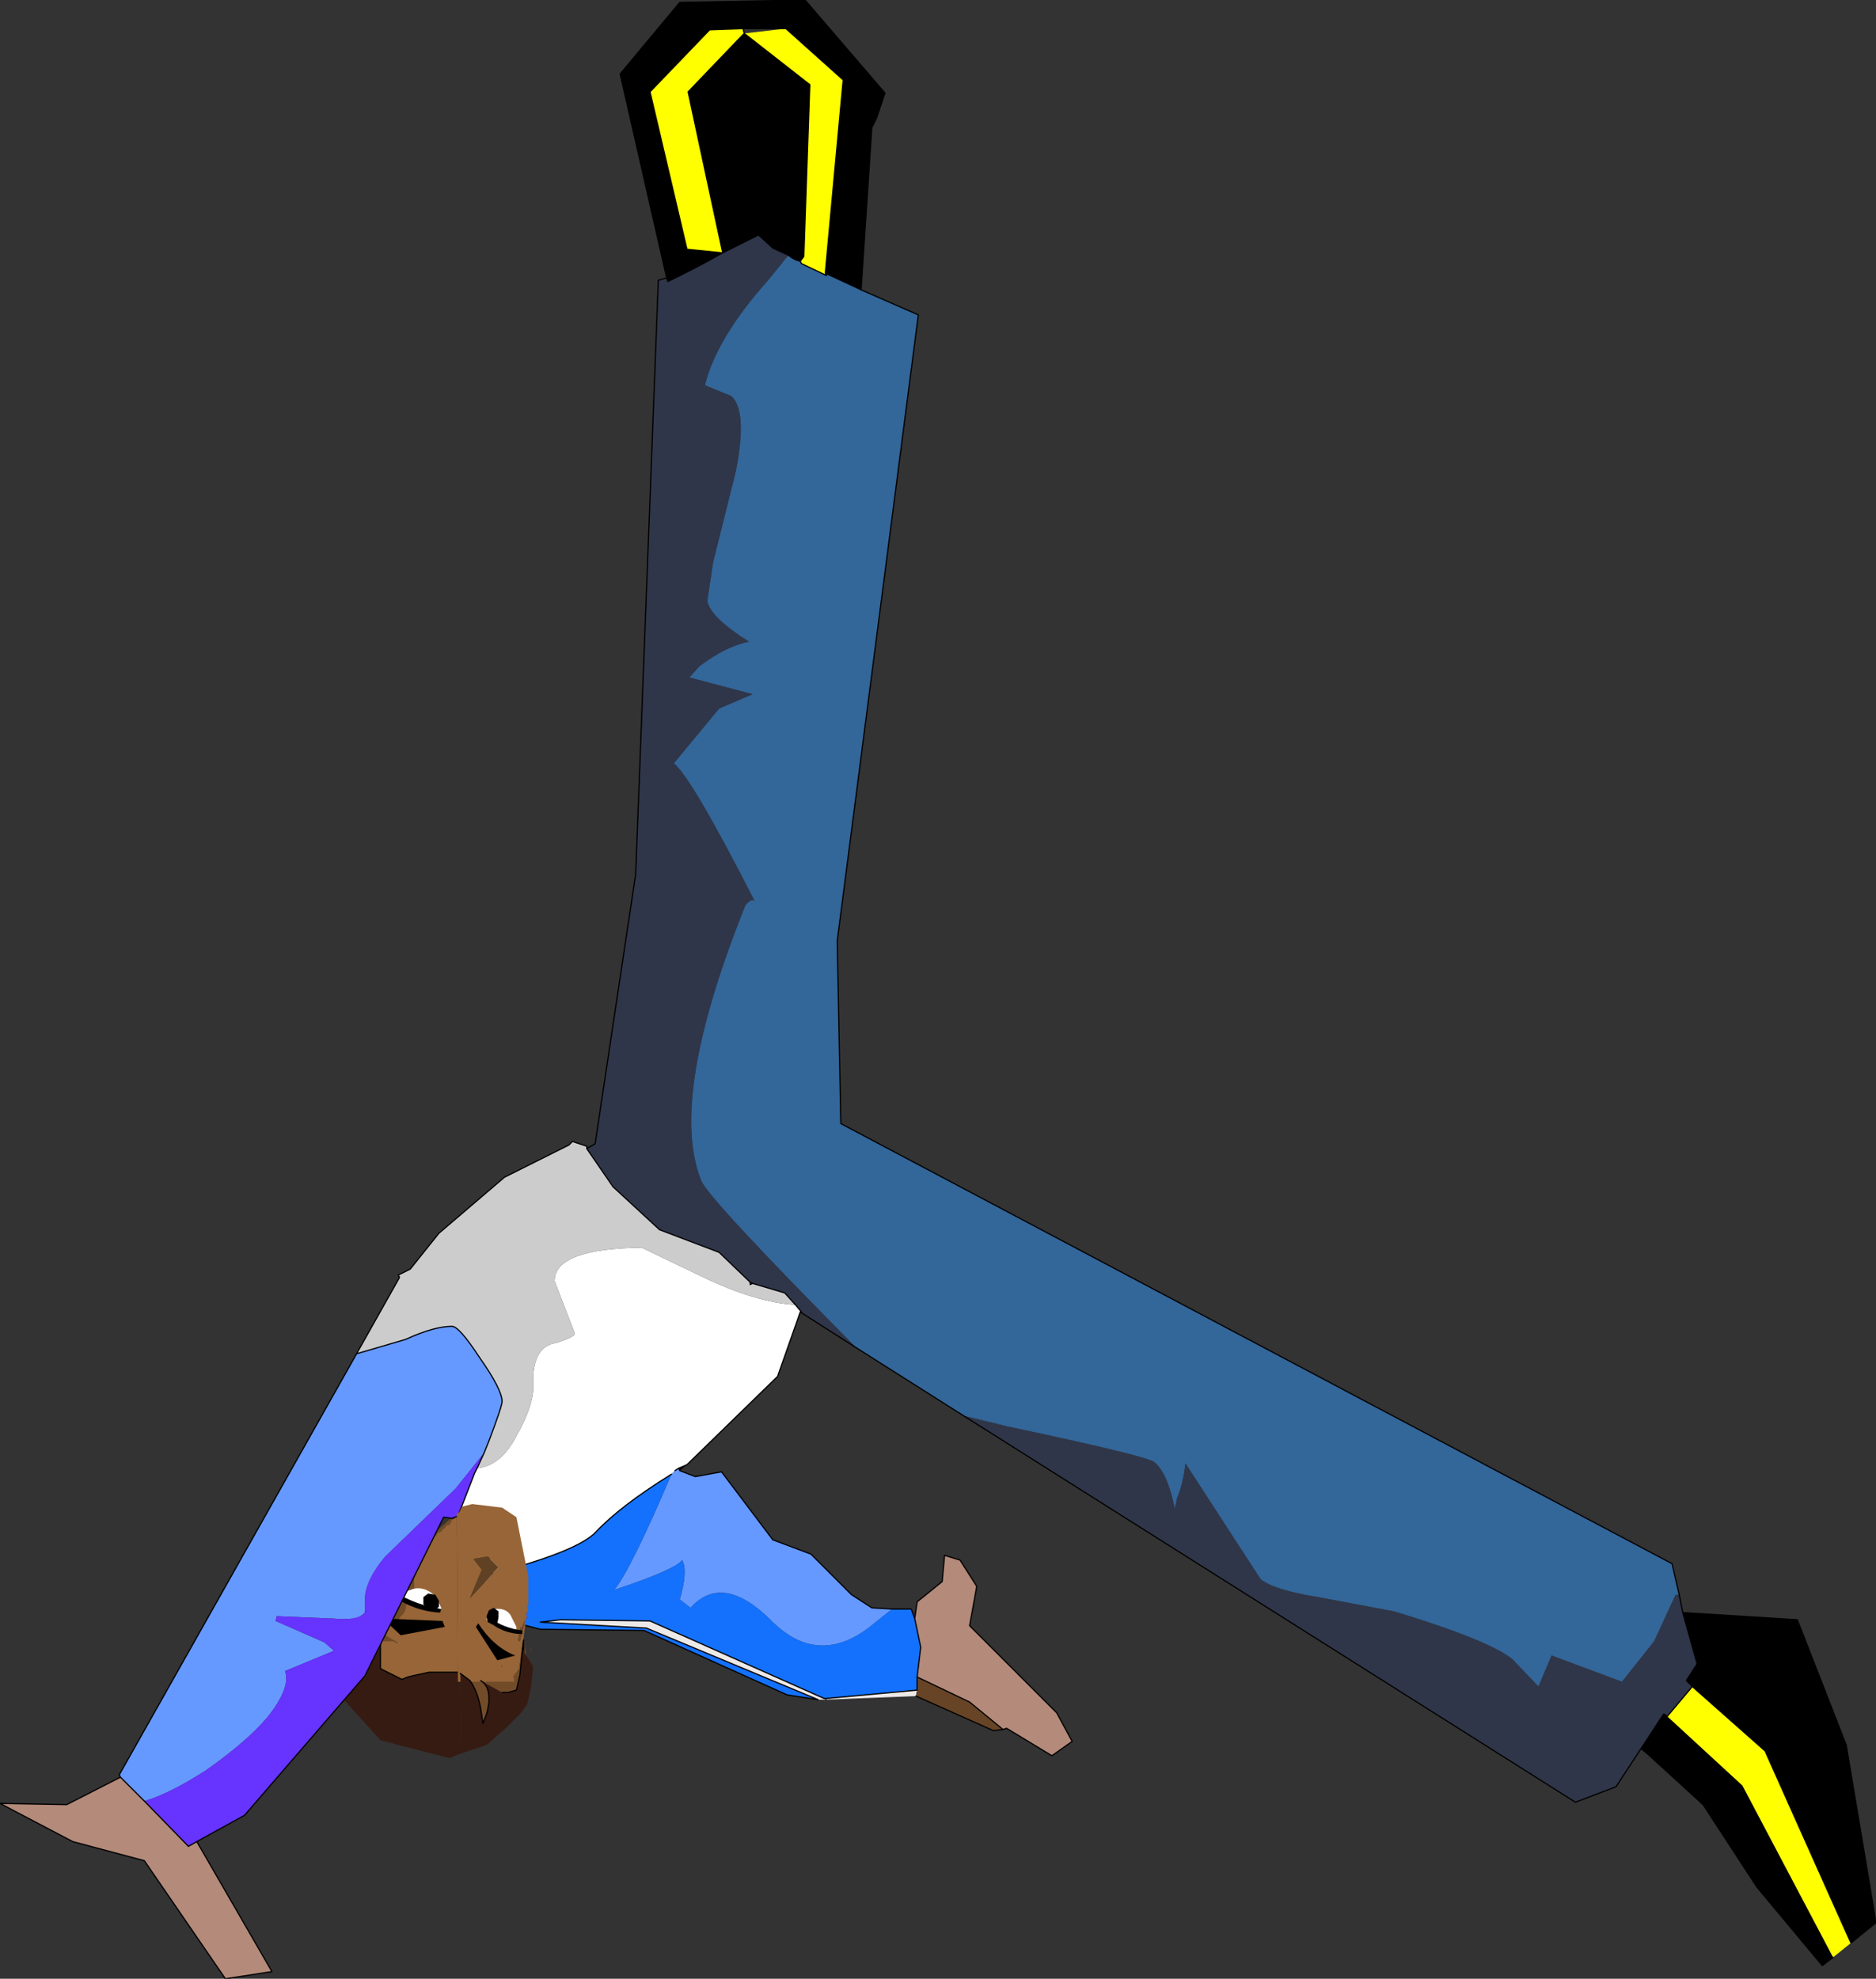 <?xml version="1.0" encoding="UTF-8" standalone="no"?>
<svg xmlns:xlink="http://www.w3.org/1999/xlink" height="82.95px" width="78.65px" xmlns="http://www.w3.org/2000/svg">
  <rect width="100%" height="100%" fill="#333333" stroke="none"/>
  <g transform="matrix(1.0, 0.0, 0.0, 1.0, 74.15, 170.05)">
    <path d="M-57.5 -101.2 L-57.45 -101.15 -57.55 -101.2 -57.5 -101.2" fill="#993300" fill-rule="evenodd" stroke="none"/>
    <path d="M-55.2 -106.35 L-55.1 -106.4 -55.05 -106.45 -55.05 -106.5 -55.0 -106.5 -55.0 -106.6 -54.95 -99.95 -55.0 -99.95 -55.05 -99.95 -56.15 -99.95 -56.85 -99.8 -57.05 -99.75 -57.3 -99.65 -57.7 -99.85 -58.2 -100.1 -58.2 -101.25 -58.1 -101.3 -58.05 -101.25 -58.0 -101.25 -57.9 -101.25 -57.8 -101.25 -57.7 -101.25 -57.65 -101.25 -57.55 -101.2 -57.45 -101.15 -57.5 -101.2 -58.1 -101.55 -58.05 -101.65 -58.05 -101.75 -58.0 -101.8 -57.8 -101.85 -57.7 -101.95 -57.6 -102.0 -57.55 -102.1 -57.45 -102.15 -57.4 -102.25 -57.3 -102.35 -57.25 -102.4 -57.2 -102.5 -57.15 -102.6 -57.15 -102.7 -57.1 -102.8 -57.05 -102.9 -57.0 -103.0 -57.0 -103.1 -56.95 -103.15 -56.9 -103.25 -56.85 -103.35 -56.8 -103.45 -56.8 -103.55 -56.8 -103.6 -56.8 -103.65 -56.8 -103.8 -56.8 -103.9 -56.75 -104.0 -56.7 -104.1 -56.7 -104.15 -56.65 -104.25 -56.6 -104.35 -56.55 -104.45 -56.55 -104.55 -56.5 -104.65 -56.45 -104.75 -56.4 -104.85 -56.35 -104.95 -56.35 -105.05 -56.3 -105.1 -56.25 -105.15 -56.15 -105.25 -56.1 -105.4 -56.0 -105.45 -56.0 -105.55 -55.95 -105.65 -55.85 -105.7 -55.8 -105.8 -55.65 -105.85 -55.6 -105.95 -55.5 -106.0 -55.45 -106.1 -55.3 -106.15 -55.25 -106.25 -55.2 -106.35" fill="#976537" fill-rule="evenodd" stroke="none"/>
    <path d="M-59.65 -102.5 L-59.75 -102.65 -59.85 -103.05 -59.8 -103.25 -59.65 -103.8 -58.85 -104.8 -58.55 -104.9 -58.5 -104.85 -58.4 -104.85 -58.5 -104.45 -58.55 -104.45 -58.45 -104.4 -58.45 -104.35 -58.4 -104.3 -58.35 -104.25 -58.35 -104.2 -58.3 -104.2 -58.3 -104.15 -58.3 -104.1 -58.25 -104.05 -58.25 -104.0 -58.2 -103.95 -58.25 -103.9 -58.15 -103.8 -58.55 -103.35 -58.6 -103.25 -58.65 -102.85 -58.7 -102.8 -58.75 -102.6 -59.15 -102.15 -59.3 -102.15 -59.45 -102.05 -59.65 -102.5 M-57.55 -104.35 L-55.25 -106.4 -55.2 -106.35 -55.25 -106.25 -55.3 -106.15 -55.45 -106.1 -55.5 -106.0 -55.6 -105.95 -55.65 -105.85 -55.8 -105.8 -55.85 -105.7 -55.95 -105.65 -56.0 -105.55 -56.0 -105.45 -56.1 -105.4 -56.15 -105.25 -56.25 -105.15 -56.3 -105.1 -56.35 -105.05 -56.35 -104.95 -56.4 -104.85 -56.45 -104.75 -56.5 -104.65 -56.55 -104.55 -56.55 -104.45 -56.6 -104.35 -56.65 -104.25 -56.7 -104.15 -56.7 -104.1 -56.75 -104.0 -56.8 -103.9 -56.8 -103.8 -56.8 -103.65 -56.8 -103.6 -56.8 -103.55 -56.8 -103.45 -56.85 -103.35 -56.9 -103.25 -56.95 -103.15 -57.0 -103.1 -57.0 -103.0 -57.05 -102.9 -57.1 -102.8 -57.15 -102.7 -57.15 -102.6 -57.2 -102.5 -57.25 -102.4 -57.3 -102.35 -57.4 -102.25 -57.45 -102.15 -57.55 -102.1 -57.6 -102.0 -57.7 -101.95 -57.8 -101.85 -58.0 -101.8 -58.05 -101.75 -58.05 -101.65 -58.1 -101.55 -57.5 -101.2 -57.55 -101.2 -57.65 -101.25 -57.7 -101.25 -57.8 -101.25 -57.9 -101.25 -58.0 -101.25 -58.05 -101.25 -58.1 -101.3 -58.2 -101.25 -58.2 -101.35 -57.95 -102.9 -57.95 -102.95 -57.8 -103.35 -57.8 -103.4 -57.7 -103.85 -57.7 -103.9 -57.55 -104.35" fill="#724b29" fill-rule="evenodd" stroke="none"/>
    <path d="M-54.95 -99.95 L-54.85 -99.9 -54.8 -96.55 -54.95 -96.5 -55.3 -96.35 -57.25 -96.85 -58.2 -97.1 -60.1 -99.2 -60.25 -100.85 -59.95 -101.7 -59.75 -102.35 -59.65 -102.5 -59.45 -102.05 -59.3 -102.15 -59.15 -102.15 -58.75 -102.6 -58.7 -102.6 -58.7 -102.65 -58.65 -102.85 -58.6 -103.25 -58.55 -103.35 -58.15 -103.8 -58.0 -103.95 -57.95 -104.0 -57.75 -104.15 -57.55 -104.35 -57.7 -103.9 -57.7 -103.85 -57.8 -103.4 -57.8 -103.35 -57.95 -102.95 -57.95 -102.9 -58.2 -101.35 -58.2 -101.25 -58.2 -100.1 -57.7 -99.85 -57.3 -99.65 -57.05 -99.75 -56.85 -99.8 -56.15 -99.95 -55.05 -99.95 -55.0 -99.95 -54.95 -99.95" fill="#361b12" fill-rule="evenodd" stroke="none"/>
    <path d="M-54.95 -99.95 L-54.85 -99.9 M-59.65 -102.5 L-59.75 -102.65 -59.85 -103.05 -59.8 -103.25 -59.65 -103.8 -58.85 -104.8 -58.55 -104.9 -58.5 -104.85 -58.4 -104.85 M-58.15 -103.8 L-58.0 -103.95 -57.95 -104.0 -57.75 -104.15 -57.55 -104.35 -57.7 -103.9 -57.7 -103.85 -57.8 -103.4 -57.8 -103.35 -57.95 -102.95 -57.95 -102.9 -58.2 -101.35 -58.2 -101.25 -58.2 -100.1 -57.7 -99.85 -57.3 -99.65 -57.05 -99.75 -56.85 -99.8 -56.15 -99.95 -55.05 -99.95 -55.0 -99.95 -54.95 -99.95 M-58.75 -102.6 L-58.7 -102.6 -58.7 -102.65 -58.65 -102.85 -58.6 -103.25 -58.55 -103.35 -58.15 -103.8 M-58.75 -102.6 L-59.15 -102.15 -59.3 -102.15 -59.45 -102.05 -59.65 -102.5" fill="none" stroke="#000000" stroke-linecap="round" stroke-linejoin="round" stroke-width="0.05"/>
    <path d="M-58.85 -105.3 L-58.6 -105.35 -58.45 -105.2 -58.4 -104.95 -58.55 -104.75 -58.75 -104.7 -58.95 -104.85 -59.0 -105.1 -58.85 -105.3" fill="#ffffff" fill-rule="evenodd" stroke="none"/>
    <path d="M-58.85 -105.3 L-58.6 -105.35 -58.45 -105.2 -58.4 -104.95 -58.55 -104.75 -58.75 -104.7 -58.95 -104.85 -59.0 -105.1 -58.85 -105.3 Z" fill="none" stroke="#000000" stroke-linecap="round" stroke-linejoin="round" stroke-width="0.05"/>
    <path d="M-57.35 -101.5 L-58.1 -102.2 -55.6 -102.1 -55.5 -101.85 -57.35 -101.5" fill="#000000" fill-rule="evenodd" stroke="none"/>
    <path d="M-55.65 -102.65 L-55.65 -102.6 -55.75 -102.5 Q-56.55 -102.55 -57.4 -103.05 L-57.4 -103.1 -57.4 -103.25 -56.8 -103.45 Q-56.35 -103.55 -55.9 -103.15 L-55.65 -102.65" fill="#ffffff" fill-rule="evenodd" stroke="none"/>
    <path d="M-55.65 -102.6 L-55.7 -102.45 Q-56.75 -102.5 -57.7 -103.15 L-57.6 -103.3 Q-56.65 -102.75 -55.65 -102.6" fill="#000000" fill-rule="evenodd" stroke="none"/>
    <path d="M-56.2 -103.25 L-55.9 -103.2 -55.75 -102.95 -55.75 -102.7 -55.95 -102.5 -56.2 -102.6 -56.4 -102.8 -56.4 -103.1 -56.2 -103.25" fill="#000000" fill-rule="evenodd" stroke="none"/>
    <path d="M-38.05 -157.9 L-39.55 -158.6 -38.8 -166.7 -41.2 -168.85 -43.0 -168.85 -44.4 -168.8 -46.9 -166.2 -45.35 -159.6 -43.85 -159.45 -45.3 -166.2 -42.95 -168.65 -40.2 -166.5 -40.45 -159.3 -40.6 -159.1 Q-40.85 -159.15 -41.1 -159.35 L-41.75 -159.65 -42.35 -160.2 -43.85 -159.45 Q-45.0 -158.8 -46.15 -158.25 L-46.2 -158.4 -48.15 -166.95 -45.65 -169.95 -40.4 -170.05 -37.05 -166.15 -37.25 -165.55 -37.4 -165.1 -37.6 -164.7 -38.05 -157.9 M-3.6 -102.45 L1.2 -102.15 3.25 -96.9 4.5 -89.45 3.45 -88.6 -0.15 -96.65 -3.2 -99.35 -3.45 -99.6 -3.0 -100.3 -3.6 -102.45 M2.7 -88.0 L2.25 -87.65 -0.5 -90.95 -2.75 -94.4 -5.05 -96.5 -5.35 -96.75 -4.4 -98.2 -4.25 -98.1 -1.1 -95.2 2.7 -88.0 M-45.7 -108.5 L-45.35 -108.65 -45.65 -108.4 -45.7 -108.5 M-39.85 -98.8 L-39.8 -98.8 -39.85 -98.8" fill="#000000" fill-rule="evenodd" stroke="none"/>
    <path d="M-40.8 -115.35 L-40.55 -115.05 -40.6 -115.05 -41.55 -112.35 -45.35 -108.65 -45.7 -108.5 -45.85 -108.4 -46.0 -108.25 Q-48.1 -106.95 -49.15 -105.85 -49.9 -105.0 -53.8 -104.0 L-53.5 -105.3 -54.1 -106.85 -54.05 -106.8 -54.05 -106.85 -54.15 -106.9 -54.95 -106.5 -54.25 -108.3 -54.15 -108.5 Q-53.15 -108.6 -52.5 -109.85 -51.7 -111.25 -51.8 -112.15 -51.8 -113.6 -50.85 -113.75 -50.05 -114.0 -50.05 -114.15 L-50.9 -116.35 Q-50.9 -117.7 -47.25 -117.75 L-44.65 -116.5 Q-42.45 -115.45 -40.8 -115.35" fill="#ffffff" fill-rule="evenodd" stroke="none"/>
    <path d="M-42.7 -116.3 L-42.6 -116.25 -42.7 -116.2 -42.7 -116.3 M-54.05 -106.85 L-54.05 -106.8 -54.1 -106.85 -54.05 -106.85 M-35.75 -98.95 L-39.5 -98.8 -39.5 -98.85 -35.7 -99.2 -35.75 -98.95 M-39.6 -98.85 L-39.55 -98.8 -39.85 -98.8 -47.05 -101.8 -51.5 -102.05 -50.65 -102.15 -46.9 -102.1 -39.6 -98.85" fill="#ece9e8" fill-rule="evenodd" stroke="none"/>
    <path d="M-32.1 -97.55 L-32.5 -97.5 -35.75 -98.95 -35.7 -99.2 -35.7 -99.75 -33.5 -98.7 -32.1 -97.55" fill="#674425" fill-rule="evenodd" stroke="none"/>
    <path d="M-38.05 -157.9 L-35.65 -156.85 -39.05 -130.6 -38.9 -122.95 -4.05 -104.5 -3.75 -103.2 -3.9 -103.2 -4.8 -101.25 -6.15 -99.55 -9.1 -100.65 -9.65 -99.35 -10.75 -100.5 Q-11.75 -101.3 -15.7 -102.5 L-18.9 -103.1 Q-20.75 -103.4 -21.3 -103.85 L-24.45 -108.7 Q-24.55 -107.85 -24.8 -107.25 L-24.9 -106.8 Q-25.2 -108.3 -25.75 -108.75 -26.0 -109.0 -31.9 -110.25 L-33.75 -110.7 -38.25 -113.55 Q-44.4 -119.75 -44.75 -120.55 -46.15 -124.0 -42.9 -132.1 -42.6 -132.45 -42.5 -132.25 -45.15 -137.45 -45.9 -138.05 L-44.0 -140.35 -42.6 -140.95 -45.25 -141.65 -44.85 -142.1 Q-43.75 -142.95 -42.75 -143.15 -44.35 -144.15 -44.5 -144.85 L-44.25 -146.5 -43.3 -150.3 Q-42.8 -152.85 -43.5 -153.45 L-44.6 -153.9 Q-44.1 -155.9 -41.95 -158.3 L-41.1 -159.35 Q-40.85 -159.15 -40.6 -159.1 L-40.55 -159.0 -39.5 -158.5 -39.55 -158.6 -38.05 -157.9" fill="#336699" fill-rule="evenodd" stroke="none"/>
    <path d="M-39.55 -158.6 L-39.5 -158.5 -40.55 -159.0 -40.6 -159.1 -40.45 -159.3 -40.2 -166.5 -42.95 -168.65 -45.3 -166.2 -43.85 -159.45 -45.35 -159.6 -46.9 -166.2 -44.4 -168.8 -43.0 -168.85 -42.95 -168.65 -41.2 -168.85 -38.8 -166.7 -39.55 -158.6 M3.45 -88.6 L2.7 -88.0 -1.1 -95.2 -4.25 -98.1 -3.2 -99.35 -0.15 -96.65 3.45 -88.6" fill="#ffff00" fill-rule="evenodd" stroke="none"/>
    <path d="M-46.0 -108.25 L-45.85 -108.4 -45.7 -108.5 -45.65 -108.4 -45.0 -108.15 -43.9 -108.35 -41.75 -105.5 -40.15 -104.9 -38.45 -103.2 -37.6 -102.65 -36.75 -102.6 -37.75 -101.8 Q-39.9 -100.2 -41.8 -102.1 -43.85 -104.15 -45.2 -102.65 L-45.65 -103.0 Q-45.3 -104.2 -45.55 -104.65 -45.85 -104.25 -48.4 -103.4 -47.7 -104.25 -46.0 -108.25 M-59.2 -113.3 L-57.15 -113.9 Q-55.95 -114.45 -55.2 -114.45 -54.9 -114.45 -54.05 -113.15 -53.1 -111.8 -53.1 -111.3 -53.1 -111.1 -53.65 -109.65 L-53.85 -109.15 -55.05 -107.65 -58.0 -104.8 Q-58.8 -103.85 -58.85 -103.1 L-58.85 -102.45 Q-59.15 -102.1 -60.15 -102.2 L-62.55 -102.3 -62.6 -102.1 -60.55 -101.2 -60.15 -100.85 -62.2 -100.0 Q-61.95 -99.3 -62.95 -98.05 -63.8 -97.05 -65.5 -95.85 -67.05 -94.85 -68.1 -94.55 L-69.1 -95.55 -69.15 -95.65 -59.2 -113.3" fill="#6699ff" fill-rule="evenodd" stroke="none"/>
    <path d="M-53.8 -104.0 Q-49.9 -105.0 -49.15 -105.85 -48.1 -106.95 -46.0 -108.25 -47.7 -104.25 -48.4 -103.4 -45.85 -104.25 -45.55 -104.65 -45.3 -104.2 -45.65 -103.0 L-45.2 -102.65 Q-43.85 -104.15 -41.8 -102.1 -39.9 -100.2 -37.75 -101.8 L-36.75 -102.6 -35.95 -102.6 -35.8 -102.2 -35.55 -101.0 -35.7 -99.75 -35.7 -99.2 -39.5 -98.85 -39.6 -98.85 -46.9 -102.1 -50.65 -102.15 -51.5 -102.05 -47.05 -101.8 -39.85 -98.8 -41.15 -99.0 -47.15 -101.7 -51.5 -101.75 -52.65 -102.05 -53.95 -103.3 -53.8 -104.0" fill="#1371fd" fill-rule="evenodd" stroke="none"/>
    <path d="M-59.2 -113.3 L-57.4 -116.5 -57.45 -116.6 -56.95 -116.85 -55.75 -118.35 -53.0 -120.7 -50.3 -122.05 -50.15 -122.2 -49.55 -122.0 -49.55 -121.9 -48.45 -120.3 -46.5 -118.5 -44.0 -117.55 -42.7 -116.3 -42.7 -116.2 -42.6 -116.25 -41.25 -115.85 -40.8 -115.35 Q-42.45 -115.45 -44.65 -116.5 L-47.25 -117.75 Q-50.9 -117.7 -50.9 -116.35 L-50.05 -114.15 Q-50.05 -114.0 -50.85 -113.75 -51.8 -113.6 -51.8 -112.15 -51.7 -111.25 -52.5 -109.85 -53.15 -108.6 -54.15 -108.5 L-53.85 -109.15 -53.65 -109.65 Q-53.1 -111.1 -53.1 -111.3 -53.1 -111.8 -54.05 -113.15 -54.9 -114.45 -55.2 -114.45 -55.95 -114.45 -57.15 -113.9 L-59.2 -113.3" fill="#cccccc" fill-rule="evenodd" stroke="none"/>
    <path d="M-54.15 -108.5 L-54.25 -108.3 -54.95 -106.5 -55.2 -106.4 -55.55 -106.45 -58.85 -99.8 -63.9 -93.95 -65.9 -92.85 -66.25 -92.65 -68.1 -94.55 Q-67.05 -94.85 -65.5 -95.85 -63.8 -97.05 -62.95 -98.05 -61.95 -99.3 -62.2 -100.0 L-60.15 -100.85 -60.55 -101.2 -62.6 -102.1 -62.55 -102.3 -60.15 -102.2 Q-59.15 -102.1 -58.85 -102.45 L-58.85 -103.1 Q-58.8 -103.85 -58.0 -104.8 L-55.05 -107.65 -53.85 -109.15 -54.15 -108.5" fill="#6633ff" fill-rule="evenodd" stroke="none"/>
    <path d="M-35.8 -102.2 L-35.7 -102.9 -34.65 -103.75 -34.55 -104.85 -33.9 -104.65 -33.2 -103.55 -33.5 -101.9 -29.85 -98.25 -29.2 -97.05 -30.05 -96.45 -31.95 -97.6 -32.1 -97.55 -33.5 -98.7 -35.7 -99.75 -35.55 -101.0 -35.8 -102.2 M-69.1 -95.55 L-68.1 -94.55 -66.25 -92.65 -65.9 -92.85 -62.75 -87.4 -64.7 -87.1 -68.1 -92.05 -71.1 -92.85 -74.15 -94.45 -71.35 -94.4 -69.1 -95.55" fill="#b48a7a" fill-rule="evenodd" stroke="none"/>
    <path d="M-41.1 -159.35 L-41.95 -158.3 Q-44.1 -155.9 -44.6 -153.9 L-43.5 -153.45 Q-42.8 -152.85 -43.3 -150.3 L-44.25 -146.5 -44.5 -144.85 Q-44.35 -144.15 -42.75 -143.15 -43.75 -142.95 -44.85 -142.1 L-45.25 -141.65 -42.6 -140.95 -44.0 -140.35 -45.9 -138.05 Q-45.15 -137.45 -42.5 -132.25 -42.6 -132.45 -42.9 -132.1 -46.15 -124.0 -44.75 -120.55 -44.4 -119.75 -38.25 -113.55 L-40.6 -115.05 -40.55 -115.05 -40.8 -115.35 -41.25 -115.85 -42.6 -116.25 -42.7 -116.3 -44.0 -117.55 -46.5 -118.5 -48.45 -120.3 -49.55 -121.9 -49.2 -122.1 -47.5 -133.4 -46.55 -158.3 -46.2 -158.4 -46.15 -158.25 Q-45.0 -158.8 -43.85 -159.45 L-42.35 -160.2 -41.75 -159.65 -41.1 -159.35 M-33.75 -110.7 L-31.9 -110.25 Q-26.0 -109.0 -25.75 -108.75 -25.2 -108.3 -24.9 -106.8 L-24.8 -107.25 Q-24.55 -107.85 -24.45 -108.7 L-21.3 -103.85 Q-20.75 -103.4 -18.9 -103.1 L-15.7 -102.5 Q-11.75 -101.3 -10.75 -100.5 L-9.65 -99.35 -9.1 -100.65 -6.15 -99.55 -4.8 -101.25 -3.9 -103.2 -3.75 -103.2 -3.6 -102.45 -3.0 -100.3 -3.45 -99.6 -3.2 -99.35 -4.25 -98.1 -4.4 -98.2 -5.35 -96.75 -6.4 -95.15 -8.1 -94.5 -33.75 -110.7" fill="#2f3649" fill-rule="evenodd" stroke="none"/>
    <path d="M-3.75 -103.2 L-4.05 -104.5 -38.9 -122.95 -39.05 -130.6 -35.65 -156.85 -38.05 -157.9 -39.55 -158.6 -39.5 -158.5 -40.55 -159.0 -40.6 -159.1 Q-40.85 -159.15 -41.1 -159.35 L-41.75 -159.65 -42.35 -160.2 -43.85 -159.45 -45.3 -166.2 -42.95 -168.65 -40.2 -166.5 -40.45 -159.3 -40.6 -159.1 M-38.25 -113.55 L-33.75 -110.7 -8.1 -94.5 -6.4 -95.15 -5.35 -96.75 -5.05 -96.5 -2.75 -94.4 -0.5 -90.95 2.25 -87.65 2.7 -88.0 M-3.75 -103.2 L-3.6 -102.45 1.2 -102.15 3.25 -96.9 4.5 -89.45 3.45 -88.6 -0.15 -96.65 -3.2 -99.35 -4.25 -98.1 -4.4 -98.2 -5.35 -96.75 M-3.6 -102.45 L-3.0 -100.3 -3.45 -99.6 -3.2 -99.35 M-59.2 -113.3 L-57.4 -116.5 -57.45 -116.6 -56.95 -116.85 -55.75 -118.35 -53.0 -120.7 -50.3 -122.05 -50.15 -122.2 -49.55 -122.0 -49.55 -121.9 -49.2 -122.1 -47.5 -133.4 -46.55 -158.3 -46.2 -158.4 -48.15 -166.95 -45.65 -169.95 -40.4 -170.05 -37.05 -166.15 -37.25 -165.55 -37.4 -165.1 -37.6 -164.7 -38.05 -157.9 M-49.55 -121.9 L-48.45 -120.3 -46.5 -118.5 -44.0 -117.55 -42.7 -116.3 -42.6 -116.25 -41.25 -115.85 -40.8 -115.35 -40.55 -115.05 -40.6 -115.05 -38.25 -113.55 M-42.7 -116.3 L-42.7 -116.2 -42.6 -116.25 M-54.15 -108.5 L-54.25 -108.3 -54.95 -106.5 -54.15 -106.9 -54.05 -106.85 -54.05 -106.8 -54.1 -106.85 -53.5 -105.3 -53.8 -104.0 Q-49.9 -105.0 -49.15 -105.85 -48.1 -106.95 -46.0 -108.25 M-45.85 -108.4 L-45.7 -108.5 -45.35 -108.65 -41.55 -112.35 -40.6 -115.05 M-35.8 -102.2 L-35.7 -102.9 -34.65 -103.75 -34.55 -104.85 -33.9 -104.65 -33.2 -103.55 -33.5 -101.9 -29.85 -98.25 -29.2 -97.05 -30.05 -96.45 -31.95 -97.6 -32.1 -97.55 -32.5 -97.5 -35.75 -98.95 M-39.5 -98.85 L-39.6 -98.85 -46.9 -102.1 -50.65 -102.15 -51.5 -102.05 -47.05 -101.8 -39.85 -98.8 -41.15 -99.0 -47.15 -101.7 -51.5 -101.75 -52.65 -102.05 -53.95 -103.3 -53.8 -104.0 M-36.75 -102.6 L-35.95 -102.6 -35.8 -102.2 -35.55 -101.0 -35.7 -99.75 -33.5 -98.7 -32.1 -97.55 M-45.65 -108.4 L-45.0 -108.15 -43.9 -108.35 -41.75 -105.5 -40.15 -104.9 -38.45 -103.2 -37.6 -102.65 -36.75 -102.6 M-35.7 -99.2 L-39.5 -98.85 M-35.7 -99.75 L-35.7 -99.2 M-45.7 -108.5 L-45.65 -108.4 M-53.85 -109.15 L-53.65 -109.65 Q-53.1 -111.1 -53.1 -111.3 -53.1 -111.8 -54.05 -113.15 -54.9 -114.45 -55.2 -114.45 -55.95 -114.45 -57.15 -113.9 L-59.2 -113.3 -69.15 -95.65 -69.1 -95.55 -68.1 -94.55 -66.25 -92.65 -65.9 -92.85 -62.75 -87.4 -64.7 -87.1 -68.1 -92.05 -71.1 -92.85 -74.15 -94.45 -71.35 -94.4 -69.1 -95.55 M-53.85 -109.15 L-54.15 -108.5 M-65.9 -92.85 L-63.9 -93.95 -58.85 -99.8 -55.55 -106.45 -55.2 -106.4 -54.95 -106.5 M-43.0 -168.85 L-42.95 -168.65 M-41.2 -168.85 L-43.0 -168.85 -44.4 -168.8 -46.9 -166.2 -45.35 -159.6 -43.85 -159.45 Q-45.0 -158.8 -46.15 -158.25 L-46.2 -158.4 M-41.2 -168.85 L-38.8 -166.7 -39.55 -158.6" fill="none" stroke="#000000" stroke-linecap="round" stroke-linejoin="round" stroke-width="0.05"/>
    <path d="M-54.55 -99.55 L-54.6 -99.6 -54.5 -99.55 -54.55 -99.55 M-52.45 -100.0 L-52.4 -100.05 -52.4 -100.0 -52.45 -100.0 M-52.1 -102.15 L-52.1 -102.2 -52.1 -102.25 -52.05 -102.3 -52.1 -102.15 M-53.15 -100.15 L-53.1 -100.25 -53.1 -100.2 -53.15 -100.15 M-51.9 -100.9 L-51.85 -100.95 -51.85 -100.9 -51.9 -100.9 -51.9 -100.85 -51.95 -100.8 -52.0 -100.7 -51.95 -100.8 -51.9 -100.9" fill="#993300" fill-rule="evenodd" stroke="none"/>
    <path d="M-52.6 -99.75 L-52.65 -99.75 -52.6 -99.8 -52.6 -99.75 M-52.1 -102.35 L-52.1 -102.4 -52.05 -102.45 -52.1 -102.35" fill="#ff0000" fill-rule="evenodd" stroke="none"/>
    <path d="M-54.8 -99.55 L-54.95 -99.55 -55.0 -106.6 -54.9 -106.65 -54.85 -106.75 -54.8 -106.85 -54.75 -106.9 -54.35 -107.0 -53.1 -106.85 -52.5 -106.45 -52.0 -103.95 -52.0 -102.8 -52.0 -102.75 -52.05 -102.75 -52.05 -102.65 -52.0 -102.55 -52.05 -102.5 -52.05 -102.45 -52.1 -102.4 -52.1 -102.35 -52.05 -102.3 -52.1 -102.25 -52.1 -102.2 -52.1 -102.15 -52.2 -101.4 -52.4 -100.05 -52.45 -100.0 -52.6 -99.8 -52.65 -99.75 -52.6 -99.75 -52.6 -99.6 -52.55 -99.55 -54.55 -99.55 -54.8 -99.55 M-54.55 -99.55 L-54.5 -99.55 -54.6 -99.6 -54.55 -99.55 M-52.1 -102.15 L-52.15 -102.1 -52.2 -102.05 -52.2 -102.0 -52.2 -101.95 -52.25 -101.9 -52.25 -101.85 -52.35 -101.8 -52.35 -101.75 -52.35 -101.7 -52.35 -101.65 -52.35 -101.55 -52.4 -101.5 -52.4 -101.45 -52.4 -101.4 -52.45 -101.3 -52.35 -101.25 -52.15 -102.05 -52.1 -102.15 M-53.25 -104.35 L-53.7 -104.8 -54.3 -104.7 -53.95 -104.25 -54.45 -103.05 -53.25 -104.35 M-53.15 -100.15 L-53.1 -100.2 -53.1 -100.25 -53.15 -100.15" fill="#976537" fill-rule="evenodd" stroke="none"/>
    <path d="M-53.25 -104.35 L-54.45 -103.05 -53.95 -104.25 -54.3 -104.7 -53.7 -104.8 -53.25 -104.35" fill="#614123" fill-rule="evenodd" stroke="none"/>
    <path d="M-54.8 -99.55 L-54.55 -99.55 -52.55 -99.55 -52.6 -99.6 -52.6 -99.75 -52.6 -99.8 -52.45 -100.0 -52.4 -100.0 -52.4 -100.05 -52.2 -101.4 -52.05 -100.4 Q-52.0 -97.65 -53.8 -97.65 -54.75 -97.65 -54.8 -99.55 M-52.1 -102.15 L-52.15 -102.05 -52.35 -101.25 -52.45 -101.3 -52.4 -101.4 -52.4 -101.45 -52.4 -101.5 -52.35 -101.55 -52.35 -101.65 -52.35 -101.7 -52.35 -101.75 -52.35 -101.8 -52.25 -101.85 -52.25 -101.9 -52.2 -101.95 -52.2 -102.0 -52.2 -102.05 -52.15 -102.1 -52.1 -102.15" fill="#724b29" fill-rule="evenodd" stroke="none"/>
    <path d="M-53.3 -100.45 L-52.55 -100.65 Q-53.45 -101.0 -54.1 -102.0 L-54.2 -101.85 -53.3 -100.45" fill="#000000" fill-rule="evenodd" stroke="none"/>
    <path d="M-53.7 -102.35 L-53.75 -102.15 Q-53.25 -101.7 -52.55 -101.65 L-52.5 -101.7 -52.5 -101.85 -52.75 -102.35 Q-52.95 -102.65 -53.4 -102.6 L-53.7 -102.35" fill="#ffffff" fill-rule="evenodd" stroke="none"/>
    <path d="M-53.65 -102.25 L-53.7 -102.1 Q-53.05 -101.55 -52.25 -101.55 L-52.25 -101.7 Q-53.05 -101.8 -53.65 -102.25" fill="#000000" fill-rule="evenodd" stroke="none"/>
    <path d="M-53.25 -102.5 L-53.45 -102.65 -53.65 -102.55 -53.75 -102.3 -53.7 -102.05 -53.5 -101.95 -53.3 -102.0 -53.25 -102.25 -53.25 -102.5" fill="#000000" fill-rule="evenodd" stroke="none"/>
    <path d="M-54.85 -99.9 L-54.45 -99.6 Q-54.15 -99.2 -54.0 -98.45 L-53.95 -98.1 -53.9 -97.8 -53.75 -98.2 -53.7 -98.4 -53.65 -98.7 -53.65 -98.85 Q-53.65 -99.4 -54.0 -99.6 L-53.1 -99.1 -52.95 -99.1 -52.85 -99.1 -52.5 -99.2 -52.35 -99.85 -52.25 -100.9 -52.2 -100.9 -52.2 -101.3 -52.15 -100.75 -51.8 -100.2 -51.8 -100.1 -51.9 -99.25 -52.05 -98.6 -52.35 -98.2 -52.95 -97.6 -53.75 -96.9 -54.8 -96.55 -54.85 -99.9" fill="#361b12" fill-rule="evenodd" stroke="none"/>
    <path d="M-54.0 -99.6 Q-53.65 -99.4 -53.65 -98.85 L-53.65 -98.7 -53.7 -98.4 -53.75 -98.2 -53.9 -97.8 -53.95 -98.1 -54.0 -98.45 Q-54.15 -99.2 -54.45 -99.6 L-54.85 -99.9 M-52.2 -101.3 L-52.2 -100.9 -52.25 -100.9 -52.35 -99.85 -52.5 -99.2 -52.85 -99.1 -52.95 -99.1 -53.1 -99.1 M-52.2 -100.9 L-52.25 -100.9 -52.2 -101.3" fill="none" stroke="#000000" stroke-linecap="round" stroke-linejoin="round" stroke-width="0.05"/>
  </g>
</svg>
